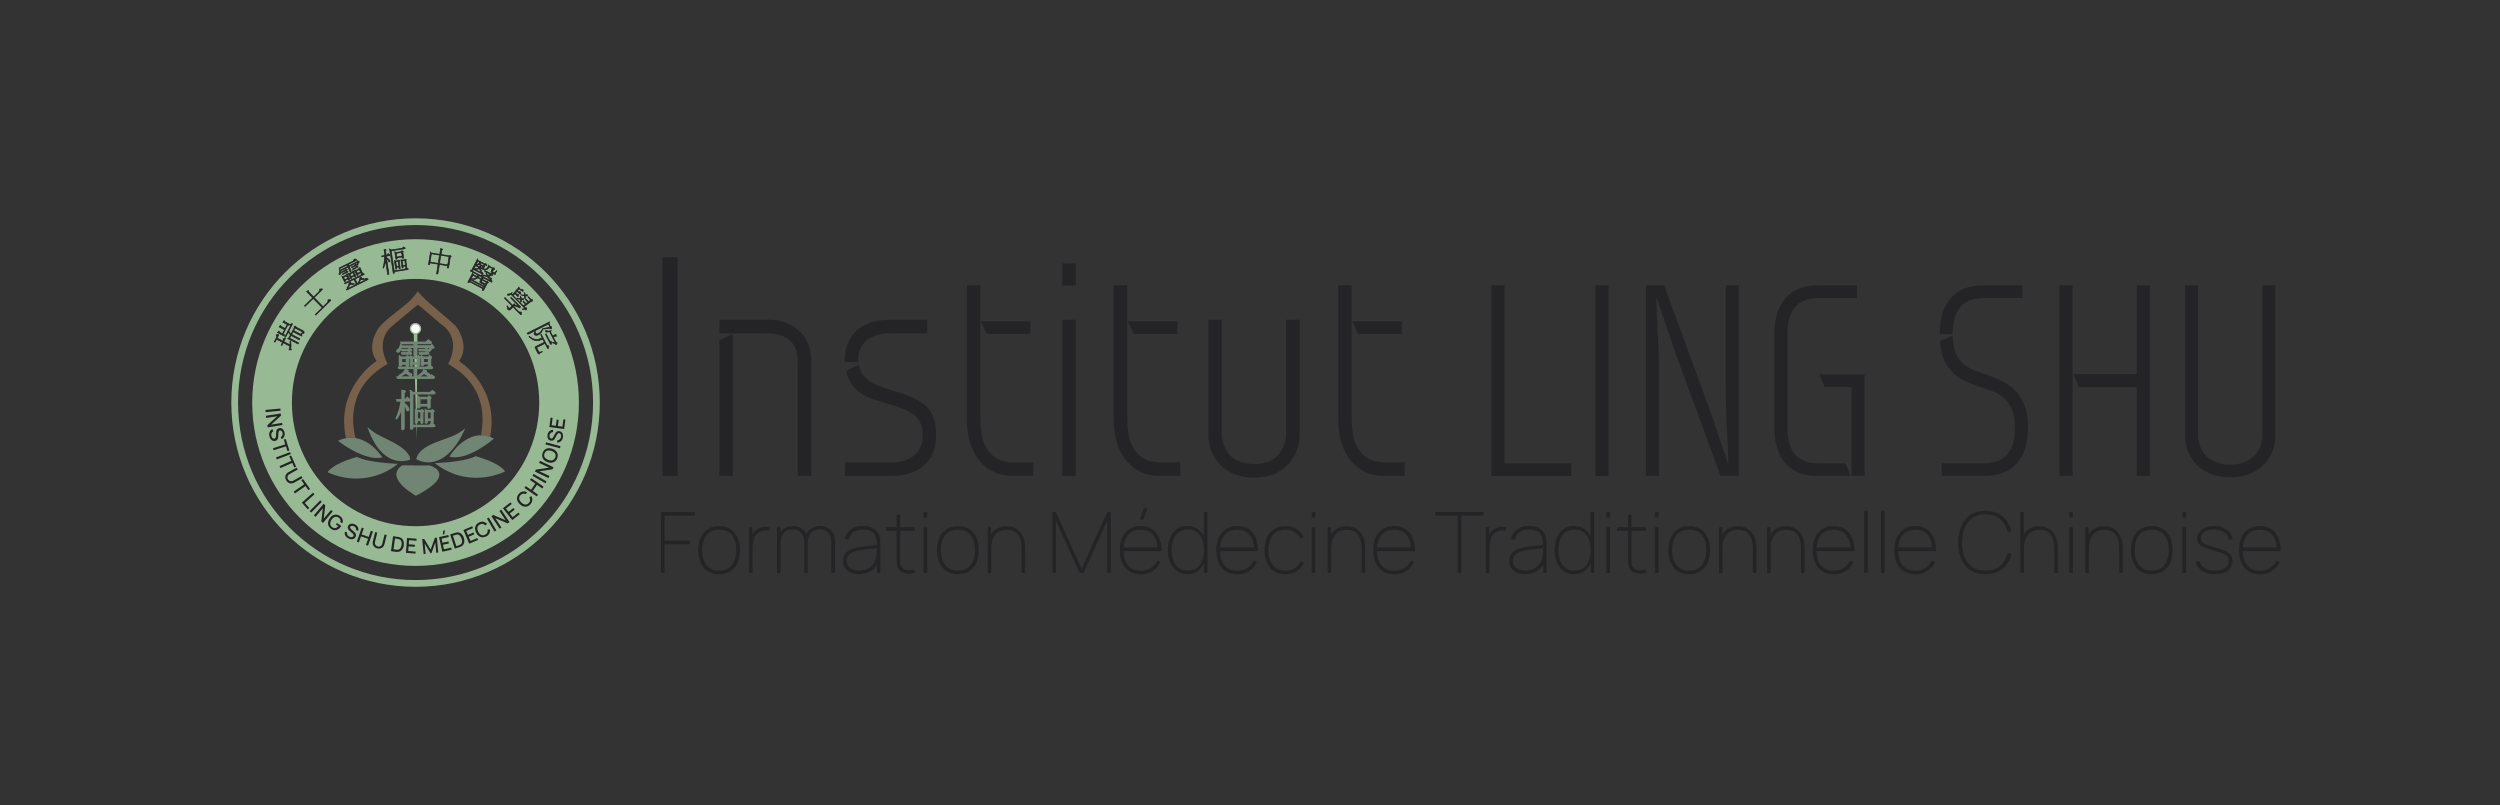 <?xml version="1.0" encoding="UTF-8"?> <svg xmlns="http://www.w3.org/2000/svg" id="Calque_3" viewBox="0 0 334.49 107.72"><rect x="0" y="0" width="334.49" height="107.72" fill="#333333" stroke="none"/><defs><style>.cls-1,.cls-2{fill:#242324;}.cls-3,.cls-4{fill:#242325;}.cls-5{stroke-width:.9px;}.cls-5,.cls-6{fill:none;}.cls-5,.cls-6,.cls-7,.cls-2,.cls-4,.cls-8{stroke-miterlimit:10;}.cls-5,.cls-6,.cls-8{stroke:#97ba95;}.cls-9,.cls-8{fill:#fff;}.cls-10{fill:#78614b;}.cls-6{stroke-width:5.31px;}.cls-7{stroke:#708573;stroke-width:.18px;}.cls-7,.cls-11{fill:#708573;}.cls-2{stroke:#242324;stroke-width:.09px;}.cls-4{stroke:#242325;stroke-width:.02px;}.cls-12{fill:#97ba94;}.cls-8{stroke-width:.18px;}</style></defs><path class="cls-3" d="M88.44,76.66v-8.15h4.53v.48h-4.05v3.36h3.37v.48h-3.37v3.84h-.48Z"></path><path class="cls-3" d="M96.22,76.83c-.6,0-1.11-.14-1.53-.41s-.73-.66-.94-1.14c-.21-.49-.32-1.05-.32-1.68s.11-1.2.33-1.69c.22-.48.54-.86.95-1.12.42-.27.92-.4,1.51-.4s1.12.14,1.53.41c.41.27.73.65.94,1.13.21.48.32,1.04.32,1.67s-.11,1.21-.32,1.69-.53.86-.95,1.13-.92.41-1.53.41ZM96.22,76.35c.77,0,1.34-.25,1.72-.77.38-.51.57-1.18.57-1.99s-.19-1.5-.57-1.99-.95-.74-1.72-.74c-.52,0-.94.12-1.28.35-.34.23-.59.56-.75.97s-.25.88-.25,1.42c0,.83.19,1.5.58,2,.39.5.96.76,1.71.76Z"></path><path class="cls-3" d="M100.22,76.66v-6.11h.44v1.46l-.15-.19c.06-.17.15-.32.24-.46.1-.14.19-.26.29-.35.17-.16.36-.29.59-.37.23-.08.46-.13.69-.15.23-.01.43,0,.61.07v.45c-.25-.06-.52-.07-.8-.03-.28.04-.55.17-.79.39-.21.2-.37.43-.46.69-.09.26-.14.53-.16.81-.02.28-.03.54-.03.79v3.01h-.48Z"></path><path class="cls-3" d="M103.96,76.66v-6.11h.44v1.25h.03v4.87h-.48ZM107.6,76.66v-4.13c.01-.53-.14-.95-.43-1.26-.29-.31-.67-.46-1.13-.46s-.86.16-1.15.49c-.29.32-.44.76-.44,1.3l-.42-.18c0-.39.09-.74.27-1.05.18-.31.42-.55.73-.72.31-.18.67-.26,1.07-.26.34,0,.67.07.97.22.3.15.55.37.73.68.19.3.28.7.28,1.18v4.21h-.47ZM111.22,76.66v-4.21c.01-.51-.14-.91-.44-1.2-.3-.29-.67-.44-1.1-.44-.24,0-.49.06-.73.16-.25.11-.45.29-.62.55-.17.26-.25.62-.25,1.07h-.42c-.02-.45.06-.84.24-1.17s.42-.59.74-.77c.32-.18.68-.27,1.09-.27.58,0,1.05.18,1.43.54.38.36.56.86.56,1.49v4.24h-.49Z"></path><path class="cls-3" d="M114.91,76.83c-.47,0-.87-.08-1.18-.25-.31-.17-.55-.38-.7-.66s-.23-.57-.23-.88c0-.36.08-.66.24-.89.16-.24.36-.42.61-.56.25-.14.52-.23.81-.29.35-.07.73-.13,1.14-.19s.78-.1,1.12-.14c.34-.04.6-.07.77-.09l-.17.11c.02-.72-.11-1.26-.39-1.61-.28-.35-.78-.53-1.49-.53-.51,0-.92.11-1.24.34-.31.23-.53.58-.65,1.05l-.52-.14c.14-.57.41-1,.83-1.29.42-.29.95-.44,1.6-.44.57,0,1.04.12,1.41.35.38.23.63.54.77.93.05.15.09.33.11.55.02.22.03.42.03.63v3.82h-.44v-1.67h.23c-.16.59-.49,1.04-.97,1.36-.48.32-1.05.48-1.7.48ZM114.88,76.35c.44,0,.83-.08,1.17-.24.34-.16.61-.39.82-.69.21-.3.34-.66.4-1.08.03-.21.04-.44.04-.68v-.52l.25.19c-.2.02-.48.04-.83.08-.35.03-.72.07-1.12.12-.39.05-.75.12-1.06.2-.18.04-.38.12-.57.21-.2.1-.36.24-.5.41-.13.18-.2.41-.2.68,0,.2.05.39.15.59.1.2.26.37.5.5.23.14.55.2.95.2Z"></path><path class="cls-3" d="M118.54,71.02v-.48h3.84v.48h-3.84ZM122.37,76.66c-.31.07-.61.09-.91.08-.3-.02-.56-.09-.8-.21-.23-.13-.41-.32-.53-.57-.09-.2-.14-.4-.15-.61-.01-.21-.02-.44-.02-.7v-5.78h.48v5.78c0,.26,0,.48,0,.64s.04.31.12.46c.14.27.35.44.64.5.29.06.68.05,1.15-.03v.45Z"></path><path class="cls-3" d="M123.57,69.24v-.72h.48v.72h-.48ZM123.57,76.66v-6.11h.48v6.11h-.48Z"></path><path class="cls-3" d="M128.16,76.83c-.6,0-1.11-.14-1.53-.41s-.73-.66-.94-1.14c-.21-.49-.32-1.05-.32-1.68s.11-1.2.33-1.69c.22-.48.54-.86.95-1.12.42-.27.92-.4,1.51-.4s1.12.14,1.53.41c.41.27.73.65.94,1.13.21.48.32,1.04.32,1.67s-.11,1.21-.32,1.69-.53.86-.95,1.13-.92.41-1.53.41ZM128.16,76.35c.77,0,1.34-.25,1.72-.77.38-.51.57-1.18.57-1.99s-.19-1.5-.57-1.99-.95-.74-1.72-.74c-.52,0-.94.12-1.28.35-.34.23-.59.56-.75.97s-.25.88-.25,1.42c0,.83.19,1.5.58,2,.39.5.96.76,1.71.76Z"></path><path class="cls-3" d="M132.15,76.66v-6.11h.44v1.25h.03v4.87h-.48ZM136.69,76.66v-3.24c0-.44-.04-.82-.13-1.13-.09-.32-.22-.58-.39-.79-.17-.21-.38-.36-.63-.47-.25-.1-.53-.15-.85-.15-.37,0-.69.07-.95.2-.26.13-.47.31-.64.53-.16.23-.28.49-.36.78-.08.29-.11.61-.11.93h-.44c0-.69.12-1.25.34-1.68.23-.43.54-.74.91-.94s.79-.29,1.24-.29c.31,0,.59.04.85.13.26.09.49.21.69.38.2.16.37.37.51.6.14.24.25.51.32.81s.11.64.11,1v3.33h-.47Z"></path><path class="cls-3" d="M140.81,76.66v-8.15h.45l3.46,7.57,3.43-7.57h.48v8.14h-.48v-6.99l-3.17,7h-.53l-3.17-7v7h-.48Z"></path><path class="cls-3" d="M152.62,76.83c-.58,0-1.07-.13-1.49-.39-.42-.26-.74-.63-.96-1.11-.23-.48-.34-1.06-.34-1.72s.11-1.24.34-1.73c.22-.48.54-.85.96-1.11.42-.26.92-.39,1.5-.39s1.08.13,1.5.4c.42.26.73.65.95,1.15s.33,1.11.33,1.82h-.51v-.16c-.02-.88-.23-1.55-.62-2.02s-.94-.7-1.66-.7-1.29.24-1.69.72c-.4.48-.6,1.16-.6,2.03s.2,1.55.6,2.03c.4.48.96.72,1.69.72.51,0,.95-.12,1.33-.36s.68-.58.91-1.02l.4.23c-.25.52-.6.92-1.06,1.21-.46.28-.98.42-1.58.42ZM150.13,73.74v-.48h4.98v.48h-4.98ZM152.99,69.53h-.5l.54-1.53h.5l-.54,1.53Z"></path><path class="cls-3" d="M158.92,76.83c-.58,0-1.06-.14-1.46-.43-.39-.28-.69-.67-.9-1.16-.2-.49-.31-1.04-.31-1.65s.1-1.14.3-1.63c.2-.49.49-.87.87-1.16.38-.29.85-.43,1.39-.43s1.05.14,1.44.42.69.66.89,1.14c.2.49.3,1.04.3,1.66s-.1,1.16-.3,1.64-.49.88-.86,1.16c-.38.29-.83.43-1.38.43ZM158.92,76.35c.48,0,.88-.12,1.2-.36.32-.24.56-.57.73-.99.16-.42.24-.89.24-1.41s-.08-1-.25-1.42-.41-.74-.73-.97c-.32-.23-.72-.35-1.2-.35s-.89.12-1.21.36c-.32.24-.56.57-.71.98-.15.41-.23.88-.23,1.4s.08,1,.24,1.41c.16.42.4.75.72.99.32.24.71.36,1.18.36ZM161.1,76.66v-4.81h-.03v-3.34h.48v8.15h-.44Z"></path><path class="cls-3" d="M165.53,76.83c-.58,0-1.07-.13-1.49-.39-.42-.26-.74-.63-.96-1.11-.23-.48-.34-1.06-.34-1.72s.11-1.24.34-1.73c.22-.48.54-.85.96-1.11.42-.26.92-.39,1.5-.39s1.08.13,1.5.4c.42.26.73.65.95,1.15s.33,1.11.33,1.82h-.51v-.16c-.02-.88-.23-1.55-.62-2.02s-.94-.7-1.66-.7-1.29.24-1.69.72c-.4.48-.6,1.16-.6,2.03s.2,1.55.6,2.03c.4.48.96.72,1.69.72.51,0,.95-.12,1.33-.36s.68-.58.91-1.02l.4.23c-.25.52-.6.92-1.06,1.21-.46.28-.98.42-1.58.42ZM163.04,73.74v-.48h4.98v.48h-4.98Z"></path><path class="cls-3" d="M171.97,76.83c-.61,0-1.12-.14-1.53-.41s-.72-.65-.93-1.13c-.21-.48-.32-1.05-.33-1.68.01-.65.12-1.22.34-1.7.21-.48.53-.86.94-1.12.41-.27.92-.4,1.52-.4.57,0,1.07.13,1.51.4.44.27.76.64.94,1.11l-.45.19c-.17-.39-.43-.7-.78-.91s-.76-.32-1.22-.32c-.51,0-.94.12-1.27.35-.34.23-.59.55-.75.97s-.25.89-.26,1.43c.01.83.21,1.5.59,2,.38.5.95.75,1.7.75.45,0,.85-.1,1.19-.31.35-.21.61-.51.8-.91l.46.2c-.25.49-.59.86-1,1.12-.41.25-.9.38-1.45.38Z"></path><path class="cls-3" d="M175.51,69.24v-.72h.48v.72h-.48ZM175.51,76.66v-6.11h.48v6.11h-.48Z"></path><path class="cls-3" d="M177.64,76.66v-6.11h.44v1.25h.03v4.87h-.48ZM182.18,76.66v-3.24c0-.44-.04-.82-.13-1.13-.09-.32-.22-.58-.39-.79-.17-.21-.38-.36-.63-.47-.25-.1-.53-.15-.85-.15-.37,0-.69.07-.95.2-.26.13-.47.31-.64.53-.16.23-.28.49-.36.78-.08.29-.11.61-.11.93h-.44c0-.69.12-1.25.34-1.68.23-.43.54-.74.91-.94s.79-.29,1.24-.29c.31,0,.59.04.85.13.26.09.49.21.69.38.2.16.37.37.51.6.14.24.25.51.32.81s.11.64.11,1v3.33h-.47Z"></path><path class="cls-3" d="M186.53,76.83c-.58,0-1.07-.13-1.49-.39-.42-.26-.74-.63-.96-1.11-.23-.48-.34-1.06-.34-1.72s.11-1.24.34-1.73c.22-.48.54-.85.96-1.11.42-.26.92-.39,1.5-.39s1.08.13,1.5.4c.42.26.73.65.95,1.15s.33,1.11.33,1.82h-.51v-.16c-.02-.88-.23-1.55-.62-2.02s-.94-.7-1.66-.7-1.29.24-1.69.72c-.4.48-.6,1.16-.6,2.03s.2,1.55.6,2.03c.4.48.96.72,1.69.72.51,0,.95-.12,1.33-.36s.68-.58.91-1.02l.4.23c-.25.52-.6.92-1.06,1.21-.46.28-.98.42-1.58.42ZM184.04,73.74v-.48h4.98v.48h-4.98Z"></path><path class="cls-3" d="M195.04,76.66v-7.67h-2.99v-.48h6.45v.48h-2.99v7.67h-.48Z"></path><path class="cls-3" d="M198.8,76.66v-6.11h.44v1.46l-.15-.19c.06-.17.15-.32.24-.46.1-.14.19-.26.29-.35.17-.16.36-.29.59-.37.23-.08.46-.13.69-.15.23-.01.43,0,.61.07v.45c-.25-.06-.52-.07-.8-.03-.28.04-.55.17-.79.39-.21.2-.37.43-.46.69-.09.26-.14.53-.16.81-.02.28-.03.54-.03.79v3.01h-.48Z"></path><path class="cls-3" d="M204.04,76.83c-.47,0-.87-.08-1.18-.25-.31-.17-.55-.38-.7-.66s-.23-.57-.23-.88c0-.36.08-.66.24-.89.16-.24.36-.42.61-.56.25-.14.52-.23.81-.29.35-.07.73-.13,1.14-.19s.78-.1,1.12-.14c.34-.04.6-.07.77-.09l-.17.11c.02-.72-.11-1.26-.39-1.61-.28-.35-.78-.53-1.49-.53-.51,0-.92.11-1.24.34-.31.23-.53.58-.65,1.05l-.52-.14c.14-.57.41-1,.83-1.29.42-.29.95-.44,1.6-.44.57,0,1.04.12,1.41.35.38.23.63.54.77.93.05.15.09.33.11.55.02.22.03.42.03.63v3.82h-.44v-1.67h.23c-.16.59-.49,1.04-.97,1.36-.48.32-1.05.48-1.7.48ZM204.01,76.35c.44,0,.83-.08,1.17-.24.34-.16.61-.39.82-.69.21-.3.34-.66.4-1.08.03-.21.04-.44.04-.68v-.52l.25.19c-.2.02-.48.04-.83.08-.35.03-.72.07-1.12.12-.39.05-.75.12-1.06.2-.18.04-.38.12-.57.21-.2.1-.36.24-.5.41-.13.18-.2.41-.2.68,0,.2.05.39.15.59.1.2.26.37.5.5.23.14.55.2.95.2Z"></path><path class="cls-3" d="M210.67,76.83c-.58,0-1.06-.14-1.46-.43-.39-.28-.69-.67-.9-1.16-.2-.49-.31-1.04-.31-1.65s.1-1.14.3-1.63c.2-.49.49-.87.87-1.16.38-.29.85-.43,1.39-.43s1.05.14,1.44.42.69.66.89,1.14c.2.49.3,1.04.3,1.66s-.1,1.16-.3,1.64-.49.88-.86,1.16c-.38.29-.83.43-1.38.43ZM210.67,76.35c.48,0,.88-.12,1.2-.36.32-.24.56-.57.73-.99.16-.42.24-.89.24-1.41s-.08-1-.25-1.42-.41-.74-.73-.97c-.32-.23-.72-.35-1.2-.35s-.89.12-1.21.36c-.32.24-.56.57-.71.98-.15.41-.23.88-.23,1.4s.08,1,.24,1.41c.16.42.4.75.72.99.32.24.71.36,1.18.36ZM212.84,76.66v-4.81h-.03v-3.34h.48v8.15h-.44Z"></path><path class="cls-3" d="M214.93,69.24v-.72h.48v.72h-.48ZM214.93,76.66v-6.11h.48v6.11h-.48Z"></path><path class="cls-3" d="M216.38,71.02v-.48h3.84v.48h-3.84ZM220.22,76.66c-.31.07-.61.09-.91.08-.3-.02-.56-.09-.8-.21-.23-.13-.41-.32-.53-.57-.09-.2-.14-.4-.15-.61-.01-.21-.02-.44-.02-.7v-5.78h.48v5.78c0,.26,0,.48,0,.64s.04.31.12.46c.14.27.35.44.64.5.29.06.68.05,1.15-.03v.45Z"></path><path class="cls-3" d="M221.42,69.24v-.72h.48v.72h-.48ZM221.42,76.66v-6.11h.48v6.11h-.48Z"></path><path class="cls-3" d="M226,76.83c-.6,0-1.11-.14-1.53-.41s-.73-.66-.94-1.14c-.21-.49-.32-1.05-.32-1.68s.11-1.2.33-1.69c.22-.48.54-.86.95-1.12.42-.27.92-.4,1.51-.4s1.12.14,1.53.41c.41.27.73.65.94,1.13.21.48.32,1.04.32,1.67s-.11,1.21-.32,1.69-.53.86-.95,1.13-.92.41-1.53.41ZM226,76.35c.77,0,1.34-.25,1.72-.77.38-.51.57-1.18.57-1.99s-.19-1.5-.57-1.99-.95-.74-1.72-.74c-.52,0-.94.12-1.28.35-.34.23-.59.56-.75.97s-.25.88-.25,1.42c0,.83.19,1.5.58,2,.39.5.96.76,1.71.76Z"></path><path class="cls-3" d="M229.99,76.66v-6.11h.44v1.25h.03v4.87h-.48ZM234.53,76.66v-3.24c0-.44-.04-.82-.13-1.13-.09-.32-.22-.58-.39-.79-.17-.21-.38-.36-.63-.47-.25-.1-.53-.15-.85-.15-.37,0-.69.07-.95.2-.26.13-.47.31-.64.53-.16.23-.28.49-.36.78-.08.29-.11.61-.11.93h-.44c0-.69.12-1.25.34-1.68.23-.43.54-.74.91-.94s.79-.29,1.24-.29c.31,0,.59.04.85.13.26.09.49.21.69.38.2.16.37.37.51.6.14.24.25.51.32.81s.11.64.11,1v3.33h-.47Z"></path><path class="cls-3" d="M236.43,76.66v-6.11h.44v1.25h.03v4.87h-.48ZM240.97,76.66v-3.24c0-.44-.04-.82-.13-1.13-.09-.32-.22-.58-.39-.79-.17-.21-.38-.36-.63-.47-.25-.1-.53-.15-.85-.15-.37,0-.69.07-.95.2-.26.13-.47.31-.64.53-.16.23-.28.49-.36.78-.08.29-.11.61-.11.93h-.44c0-.69.12-1.25.34-1.68.23-.43.54-.74.91-.94s.79-.29,1.24-.29c.31,0,.59.04.85.13.26.09.49.21.69.38.2.16.37.37.51.6.14.24.25.51.32.81s.11.64.11,1v3.33h-.47Z"></path><path class="cls-3" d="M245.33,76.83c-.58,0-1.07-.13-1.49-.39-.42-.26-.74-.63-.96-1.11-.23-.48-.34-1.06-.34-1.72s.11-1.24.34-1.73c.22-.48.54-.85.96-1.11.42-.26.92-.39,1.5-.39s1.08.13,1.5.4c.42.26.73.65.95,1.15s.33,1.11.33,1.82h-.51v-.16c-.02-.88-.23-1.55-.62-2.02s-.94-.7-1.66-.7-1.29.24-1.69.72c-.4.48-.6,1.16-.6,2.03s.2,1.55.6,2.03c.4.48.96.72,1.69.72.51,0,.95-.12,1.33-.36s.68-.58.91-1.02l.4.23c-.25.52-.6.92-1.06,1.21-.46.28-.98.42-1.58.42ZM242.84,73.74v-.48h4.98v.48h-4.98Z"></path><path class="cls-3" d="M249.42,76.66v-8.32h.48v8.32h-.48Z"></path><path class="cls-3" d="M251.66,76.66v-8.32h.48v8.32h-.48Z"></path><path class="cls-3" d="M256.25,76.83c-.58,0-1.07-.13-1.49-.39-.42-.26-.74-.63-.96-1.11-.23-.48-.34-1.06-.34-1.72s.11-1.24.34-1.73c.22-.48.54-.85.96-1.11.42-.26.92-.39,1.5-.39s1.08.13,1.5.4c.42.26.73.65.95,1.15s.33,1.11.33,1.82h-.51v-.16c-.02-.88-.23-1.55-.62-2.02s-.94-.7-1.66-.7-1.29.24-1.69.72c-.4.48-.6,1.16-.6,2.03s.2,1.55.6,2.03c.4.48.96.72,1.69.72.51,0,.95-.12,1.33-.36s.68-.58.91-1.02l.4.23c-.25.52-.6.92-1.06,1.21-.46.28-.98.42-1.58.42ZM253.76,73.74v-.48h4.98v.48h-4.98Z"></path><path class="cls-3" d="M265.65,76.83c-.81,0-1.49-.18-2.03-.54-.54-.36-.95-.86-1.22-1.5-.27-.64-.41-1.37-.41-2.2s.14-1.56.41-2.2.68-1.14,1.22-1.5c.54-.36,1.22-.54,2.03-.54.95,0,1.72.25,2.3.74.58.5.97,1.16,1.18,1.98l-.5.11c-.18-.72-.52-1.29-1.02-1.72-.5-.43-1.15-.64-1.96-.64-.7,0-1.28.16-1.74.48-.46.32-.81.76-1.04,1.33-.23.57-.35,1.22-.36,1.96,0,.74.11,1.39.34,1.95.23.57.58,1.01,1.05,1.33s1.05.48,1.75.48c.81,0,1.46-.21,1.96-.64.5-.43.83-1,1.02-1.72l.5.11c-.2.83-.6,1.49-1.18,1.98-.58.5-1.35.74-2.3.74Z"></path><path class="cls-3" d="M270.32,76.66v-8.15h.44v4.81h.03v3.34h-.48ZM274.86,76.66v-3.24c0-.44-.04-.82-.13-1.13-.09-.32-.22-.58-.39-.79-.17-.21-.38-.36-.63-.47-.25-.1-.53-.15-.85-.15-.37,0-.69.07-.95.2-.26.13-.47.31-.64.53-.16.23-.28.49-.36.78-.08.29-.11.61-.11.93h-.44c0-.69.12-1.25.34-1.68.23-.43.54-.74.91-.94s.79-.29,1.24-.29c.31,0,.59.04.85.13.26.09.49.21.69.38.2.16.37.37.51.6.14.24.25.51.32.81s.11.64.11,1v3.33h-.47Z"></path><path class="cls-3" d="M276.87,69.24v-.72h.48v.72h-.48ZM276.87,76.66v-6.11h.48v6.11h-.48Z"></path><path class="cls-3" d="M279,76.66v-6.11h.44v1.25h.03v4.87h-.48ZM283.54,76.66v-3.24c0-.44-.04-.82-.13-1.13-.09-.32-.22-.58-.39-.79-.17-.21-.38-.36-.63-.47-.25-.1-.53-.15-.85-.15-.37,0-.69.07-.95.2-.26.13-.47.31-.64.53-.16.23-.28.49-.36.78-.08.29-.11.61-.11.93h-.44c0-.69.12-1.25.34-1.68.23-.43.54-.74.91-.94s.79-.29,1.24-.29c.31,0,.59.04.85.13.26.09.49.21.69.38.2.16.37.37.51.6.14.24.25.51.32.81s.11.64.11,1v3.33h-.47Z"></path><path class="cls-3" d="M287.89,76.83c-.6,0-1.11-.14-1.53-.41s-.73-.66-.94-1.14c-.21-.49-.32-1.05-.32-1.68s.11-1.2.33-1.69c.22-.48.54-.86.95-1.12.42-.27.92-.4,1.51-.4s1.12.14,1.53.41c.41.27.73.65.94,1.13.21.48.32,1.04.32,1.67s-.11,1.21-.32,1.69-.53.86-.95,1.13-.92.41-1.53.41ZM287.89,76.35c.77,0,1.34-.25,1.72-.77.38-.51.57-1.18.57-1.99s-.19-1.5-.57-1.99-.95-.74-1.72-.74c-.52,0-.94.12-1.28.35-.34.23-.59.56-.75.97s-.25.88-.25,1.42c0,.83.19,1.5.58,2,.39.5.96.76,1.71.76Z"></path><path class="cls-3" d="M292,69.24v-.72h.48v.72h-.48ZM292,76.66v-6.11h.48v6.11h-.48Z"></path><path class="cls-3" d="M296.36,76.82c-.69,0-1.26-.14-1.72-.43-.46-.29-.74-.69-.85-1.2l.49-.09c.1.38.34.68.72.91.38.23.83.34,1.38.34s1-.12,1.32-.36c.33-.24.49-.56.49-.97,0-.22-.05-.4-.15-.55-.1-.14-.29-.27-.57-.39-.29-.12-.71-.25-1.26-.4-.58-.16-1.03-.31-1.36-.46-.32-.15-.55-.32-.68-.5s-.2-.42-.2-.69c0-.32.1-.61.29-.86s.46-.44.8-.58c.34-.14.73-.21,1.18-.21s.85.07,1.21.22.65.36.87.62c.22.27.35.57.38.92l-.49.09c-.07-.43-.29-.76-.65-1.01s-.82-.37-1.36-.37c-.51,0-.93.1-1.25.31-.32.22-.48.5-.48.84,0,.19.05.36.16.5s.3.26.57.38.65.23,1.13.35c.61.16,1.09.31,1.43.47.34.16.58.34.72.55.14.21.21.47.21.79,0,.55-.21.99-.62,1.3-.42.32-.98.47-1.71.47Z"></path><path class="cls-3" d="M302.36,76.83c-.58,0-1.07-.13-1.49-.39-.42-.26-.74-.63-.96-1.11-.23-.48-.34-1.06-.34-1.72s.11-1.24.34-1.73c.22-.48.54-.85.96-1.11.42-.26.92-.39,1.5-.39s1.08.13,1.5.4c.42.26.73.65.95,1.15s.33,1.11.33,1.82h-.51v-.16c-.02-.88-.23-1.55-.62-2.02s-.94-.7-1.66-.7-1.29.24-1.69.72c-.4.48-.6,1.16-.6,2.03s.2,1.55.6,2.03c.4.48.96.72,1.69.72.51,0,.95-.12,1.33-.36s.68-.58.91-1.02l.4.23c-.25.52-.6.92-1.06,1.21-.46.28-.98.42-1.58.42ZM299.87,73.74v-.48h4.98v.48h-4.98Z"></path><path class="cls-4" d="M90.64,34.43v29.24h-1.98v-29.24h1.98Z"></path><path class="cls-4" d="M96.26,42.79h6.57c.9,0,1.7.15,2.41.44.71.29,1.31.68,1.8,1.17.49.49.86,1.06,1.11,1.71s.38,1.36.38,2.11v15.45h-1.78v-15.45c0-.5-.07-.97-.22-1.4-.14-.43-.38-.81-.71-1.15s-.77-.6-1.31-.79c-.54-.19-1.21-.29-2-.29h-6.25v-1.8ZM96.26,45.55l1.78-.84v18.96h-1.78v-18.13Z"></path><path class="cls-4" d="M114.82,48.43h-1.78v-.33c0-1.59.52-2.87,1.56-3.84s2.51-1.46,4.41-1.46h5.03v1.8h-5.03c-1.34,0-2.38.33-3.11.98s-1.09,1.47-1.09,2.44v.42ZM114.9,48.8c.11.56.29,1.01.55,1.36.26.35.59.65.97.9.38.25.8.46,1.27.63s.93.32,1.41.46c1.03.31,1.92.61,2.69.92.76.31,1.41.68,1.92,1.11.51.43.9.97,1.15,1.61.25.64.38,1.43.38,2.38,0,1.75-.53,3.11-1.6,4.07-1.07.96-2.54,1.44-4.41,1.44h-6.17v-1.8h6.17c1.32,0,2.35-.32,3.11-.96.75-.64,1.13-1.52,1.13-2.63,0-.67-.11-1.23-.32-1.69-.21-.46-.51-.84-.91-1.15-.4-.31-.89-.57-1.48-.79-.59-.22-1.29-.45-2.08-.67-.5-.14-1.04-.3-1.6-.48-.57-.18-1.11-.42-1.62-.73s-.98-.71-1.38-1.21c-.41-.5-.69-1.16-.85-1.96l1.7-.79Z"></path><path class="cls-4" d="M131.16,56.15c0,.72.07,1.43.2,2.13s.37,1.31.71,1.84c.34.53.8.95,1.36,1.27.57.32,1.29.48,2.16.48h2.65v1.8h-2.65c-1.03,0-1.93-.19-2.71-.58-.78-.39-1.42-.92-1.94-1.59s-.9-1.46-1.17-2.38-.4-1.91-.4-2.97v-17.96h1.78v17.96ZM131.24,43h6.61v1.67h-5.82l-.79-1.67Z"></path><path class="cls-4" d="M142.15,35.27h1.78v2.92h-1.78v-2.92ZM142.15,63.67h1.78v-20.88h-1.78v20.88Z"></path><path class="cls-4" d="M150.82,56.15c0,.72.07,1.43.2,2.13s.37,1.31.71,1.84c.34.53.8.95,1.36,1.27.57.32,1.29.48,2.16.48h2.65v1.8h-2.65c-1.03,0-1.93-.19-2.71-.58-.78-.39-1.42-.92-1.94-1.59s-.9-1.46-1.17-2.38-.4-1.91-.4-2.97v-17.96h1.78v17.96ZM150.9,43h6.61v1.67h-5.82l-.79-1.67Z"></path><path class="cls-4" d="M173.88,42.79v15.25c0,.81-.13,1.56-.4,2.26-.26.7-.65,1.32-1.17,1.86-.51.54-1.15.97-1.9,1.27-.75.31-1.63.46-2.63.46s-1.88-.15-2.63-.46c-.75-.31-1.38-.73-1.9-1.27s-.9-1.16-1.17-1.86-.4-1.45-.4-2.26v-15.25h1.78v15.25c0,1.11.36,2.07,1.09,2.86.73.79,1.8,1.19,3.22,1.19s2.5-.4,3.22-1.19c.72-.79,1.09-1.75,1.09-2.86v-15.25h1.78Z"></path><path class="cls-4" d="M180.85,56.15c0,.72.07,1.43.2,2.13s.37,1.31.71,1.84c.34.53.8.95,1.36,1.27.57.32,1.29.48,2.16.48h2.65v1.8h-2.65c-1.03,0-1.93-.19-2.71-.58-.78-.39-1.42-.92-1.94-1.59s-.9-1.46-1.17-2.38-.4-1.91-.4-2.97v-17.96h1.78v17.96ZM180.93,43h6.61v1.67h-5.82l-.79-1.67Z"></path><path class="cls-4" d="M201.27,38.19v23.81h8.96v1.67h-10.69v-25.48h1.72Z"></path><path class="cls-4" d="M215.2,38.19v25.48h-1.72v-25.48h1.72Z"></path><path class="cls-4" d="M223.95,46.6l-2.28-6.77h-.07c.04,1.67.11,3.35.21,5.02.09,1.67.14,3.35.14,5.02v13.8h-1.72v-25.48h2.41l6.27,17.07,2.28,6.77h.07c-.05-1.67-.12-3.35-.21-5.02s-.14-3.35-.14-5.02v-13.8h1.72v25.48h-2.41l-6.28-17.07Z"></path><path class="cls-4" d="M239.13,57.16c0,1.65.35,2.87,1.05,3.66.7.79,1.73,1.18,3.09,1.18h3.62l.69,1.67h-4.34c-1.91,0-3.36-.56-4.34-1.69-.99-1.13-1.48-2.74-1.48-4.82v-12.45c0-2.09.49-3.69,1.48-4.82.99-1.13,2.44-1.69,4.34-1.69h5.21v1.67h-5.17c-1.36,0-2.39.39-3.09,1.18-.7.79-1.05,2.01-1.05,3.66v12.45ZM249.47,63.67h-1.72v-11.9h-3.62l-.69-1.67h6.03v13.58Z"></path><path class="cls-4" d="M265.36,38.19h5.21v1.67h-5.17c-1.36,0-2.39.39-3.09,1.18-.7.79-1.05,2.01-1.05,3.66h-1.72c0-2.09.49-3.69,1.48-4.82.99-1.13,2.44-1.69,4.34-1.69ZM271.33,57.16c0,2.09-.5,3.69-1.5,4.82-1,1.13-2.46,1.69-4.4,1.69h-5.62v-1.67h5.62c2.78,0,4.17-1.59,4.17-4.77,0-1.04-.14-1.88-.41-2.49-.28-.62-.64-1.12-1.09-1.51-.45-.39-.95-.68-1.52-.89-.56-.21-1.13-.41-1.71-.6-.62-.22-1.24-.46-1.84-.73-.61-.27-1.16-.62-1.64-1.07-.48-.45-.89-1.01-1.22-1.69-.33-.68-.53-1.55-.6-2.62l1.69-.73c.02.97.16,1.75.41,2.35.25.59.59,1.07,1.02,1.44.42.36.91.65,1.47.86.55.21,1.14.42,1.76.64.71.24,1.39.53,2.03.86.64.33,1.22.75,1.72,1.27.5.52.91,1.17,1.21,1.95.3.78.45,1.75.45,2.91Z"></path><path class="cls-4" d="M277.29,63.67h-1.72v-25.48h1.72v25.48ZM277.46,50.06h8.45v-11.87h1.72v25.48h-1.72v-11.87h-7.76l-.69-1.75Z"></path><path class="cls-4" d="M304.43,58.21c0,.78-.13,1.5-.4,2.18-.26.68-.65,1.27-1.16,1.78-.51.51-1.13.92-1.88,1.22-.75.3-1.62.46-2.6.46s-1.86-.15-2.6-.46c-.75-.3-1.37-.71-1.88-1.22s-.89-1.1-1.15-1.78c-.26-.68-.4-1.41-.4-2.18v-20.02h1.72v20.02c0,.53.09,1.04.28,1.53.18.49.46.91.83,1.27.37.36.82.65,1.36.86s1.16.31,1.84.31,1.3-.1,1.84-.31.99-.49,1.36-.86c.37-.36.64-.79.83-1.27.18-.48.28-.99.28-1.53v-20.02h1.72v20.02Z"></path><path class="cls-8" d="M56.27,43.97c0,.37-.3.67-.67.67-.11,0-.21-.02-.3-.07-.22-.11-.38-.34-.38-.6,0-.37.3-.67.67-.67s.67.3.67.67Z"></path><polygon class="cls-12" points="55.35 44.57 55.74 58.82 55.85 44.57 55.35 44.57"></polygon><circle class="cls-6" cx="55.6" cy="53.86" r="19.2"></circle><circle class="cls-5" cx="55.6" cy="53.86" r="24.2"></circle><path class="cls-11" d="M58.29,64.54c-.22.24-.49.44-.75.64-.59.44-1.23.82-1.9,1.15-.14-.06-.26-.16-.38-.24-.79-.5-1.95-1.36-2.19-2.32-.16-.64.22-1.18.75-1.51h1.52s.11.02.11.02h2.05c1.2.37,1.75,1.22.78,2.26Z"></path><path class="cls-11" d="M67.56,63.09c-.2.07-.38.16-.57.24-2.92,1.08-6.02.69-8.53-1.15-.04-.03-.23-.17-.25-.18-.01-.02-.02-.03-.01-.05.1.03.2,0,.29-.01.97-.05,1.95-.12,2.91-.28.77-.13,1.56-.28,2.26-.63.54.18,1.09.34,1.62.55.67.27,1.58.71,2.08,1.23.04.04.18.21.2.24,0,.01.01.03,0,.04Z"></path><path class="cls-11" d="M53.24,62.05c-.16.13-.33.27-.5.39-2.51,1.74-5.68,2.06-8.52.91-.07-.03-.28-.11-.33-.14-.06-.04,0-.11.03-.15.26-.33.76-.67,1.13-.87.84-.47,1.77-.78,2.7-1.05h.03c.39.19.8.33,1.22.42,1.13.26,2.3.37,3.46.45.26.02.52.06.78.04Z"></path><path class="cls-11" d="M59.94,60.74c-1.14,1.03-2.51,1.45-3.98.83-.05-.02-.27-.12-.27-.16.06-.27.19-.54.36-.76,1.09-1.38,3.31-1.72,4.83-2.46.47-.23.94-.5,1.33-.86.02,0,0,.04,0,.06-.02.07-.09.19-.12.27-.5,1.1-1.25,2.27-2.15,3.08Z"></path><path class="cls-11" d="M49.73,57.61c.98.74,2,1.09,3.05,1.67.69.37,1.93,1.19,2.08,2.01.01.07.05.21-.04.24-.19.07-.58.13-.79.15-2.22.19-3.67-1.68-4.47-3.5-.12-.28-.3-.7-.38-.99,0-.02-.02-.05.02-.05.14.19.33.32.52.46Z"></path><path class="cls-7" d="M57.62,46.31l.16-.19.21.24s.07.08.07.12c0,.09-.07.09-.15.09-.06,0-.1.02-.12.04l-.32.39s-.02.02-.03.02c-.02,0-.05-.02-.05-.06h0c.08-.17.15-.33.18-.49h-1.88v1.03c0,.08-.2.11-.21.11-.04,0-.07-.03-.07-.11v-1.03h-1.77l-.04.21c-.02.06-.14.43-.35.43-.16,0-.16-.12-.16-.15,0-.07.09-.13.13-.16.18-.15.34-.32.37-.67,0-.03.02-.04.04-.04.02,0,.04.02.04.04v.16s1.74,0,1.74,0v-.33h-1.73l-.04-.17h3.32l.35-.3.36.27s.04.04.04.08c0,.11-.1.11-.12.11h-1.89v.33h1.92ZM53.16,50.61l-.04-.17h2.3v-1.14h-2.06l-.04-.17h3.8l.23-.2v-.25h-.69c0,.14,0,.16-.07.18-.18.04-.21.05-.21-.08v-1.17l.25.17h.71l.13-.19.22.16s.04.06.04.09c0,.03-.03.07-.06.08-.03.01-.06.03-.06.06v.88l-.03.07.24.18s.04.05.04.09c0,.07-.06.11-.13.11h-2.04v1.14h1.68l.35-.3.36.27s.04.05.04.08c0,.06-.04.11-.13.11h-4.84ZM54.02,50.07c-.24.16-.53.28-.59.28-.03,0-.06-.02-.06-.06,0-.02.02-.04.04-.04.31-.15.61-.4.79-.71l.03-.1.29.1c.06.02.09.04.09.08,0,.03-.02.08-.09.08l-.11.03-.07.07h.05c.13.02.26.06.37.1l.23.11c.06.06.09.11.09.14,0,.13-.12.15-.14.15-.04,0-.08-.03-.13-.07l-.31-.2-.28-.12-.2.16ZM53.45,47.61l.25.17h.67l.12-.19.22.16s.04.06.04.09c0,.03-.03.07-.06.08-.03.01-.05.03-.05.06v.91c0,.07-.02.08-.21.13-.04,0-.07-.04-.07-.13v-.17h-.64c0,.15,0,.17-.07.2-.18.04-.21.05-.21-.08v-1.22ZM53.73,47.94v.6h.64v-.6h-.64ZM54.54,46.77l.25-.15.22.13s.08.06.08.1c0,.05-.02.08-.07.08h-1.23l-.04-.17h.79ZM54.52,47.21l.25-.15.22.14s.08.06.08.09c0,.05-.02.08-.07.08h-1.21l-.04-.17h.77ZM54.91,47.61l.25.17h.69l.13-.19.22.16s.04.06.04.09c0,.03-.03.07-.06.08-.03.01-.06.03-.06.06v.88c0,.07-.02.08-.21.13-.07,0-.07-.06-.07-.27h-.66c0,.15,0,.17-.06.2-.18.04-.22.05-.22-.08v-1.22ZM55.19,47.94v.6h.66v-.6h-.66ZM56.52,50.11c-.22.14-.5.26-.56.26-.03,0-.06-.02-.06-.05,0-.02.02-.04.04-.05.33-.16.59-.44.73-.67l.02-.09.29.08c.06.02.08.05.08.09,0,.01,0,.08-.08.08-.08,0-.1.02-.16.08h.02l.32.07.21.09c.06.06.09.11.09.14,0,.11-.09.15-.14.15-.04,0-.09-.03-.13-.07l-.26-.17-.22-.1-.19.15ZM56.81,46.77l.25-.15.22.13c.05.02.08.06.08.1,0,.05-.02.08-.07.08h-1.18l-.04-.17h.74ZM56.83,47.21l.25-.15.22.14c.05.02.08.06.08.09,0,.05-.02.08-.07.08h-1.18l-.04-.17h.75ZM56.65,47.94v.58h.68v-.58h-.68Z"></path><path class="cls-7" d="M54.04,57.36c0,.09-.18.12-.22.12s-.06-.02-.06-.05v-3.22c-.03.31-.1.6-.18.84-.18.54-.5.99-.55.99-.01,0-.04,0-.04-.04,0-.01,0-.03.02-.04.35-.73.56-1.51.67-2.31h-.55l-.04-.17h.69v-1.24l.31.04c.09,0,.13.04.13.08s-.03.09-.08.11-.08.06-.08.09v.91h.15l.3-.3.29.27s.04.05.04.08c0,.06-.04.12-.12.12h-.66v.31c.2.13.63.58.63.83,0,.06-.03.17-.13.17-.07,0-.11-.03-.14-.1-.06-.21-.13-.39-.22-.54l-.14-.19v3.23ZM54.93,52.26l.3.26h2.31l.31-.25.28.2s.06.07.06.11c0,.04-.02.11-.11.11h-2.86v4.22h2.21l.34-.3.34.25s.06.08.06.11c0,.07-.06.1-.11.1h-2.84v.23c0,.08-.08.09-.22.12-.04,0-.06-.04-.06-.12v-5.04ZM55.59,54.79l.19.13h.54l.13-.11.21.14s.03.03.03.05c0,.04-.05.07-.07.08-.04.01-.06.03-.06.05v1.41s-.02.06-.04.07c-.16.04-.19.04-.19-.07v-.29h-.5v.29s-.02.05-.06.06c-.16.04-.18.04-.18-.07v-1.74ZM55.83,56.07h.5v-.99h-.5v.99ZM55.89,53l.25.17h1.13l.13-.19.22.16s.04.06.04.09c0,.03-.03.07-.06.08-.03.02-.06.04-.06.06v1.12c0,.07-.02.08-.21.13-.04,0-.07-.04-.07-.13v-.19h-1.09v.17s-.02.06-.07.08c-.18.04-.21.05-.21-.09v-1.46ZM56.17,53.34v.79h1.09v-.79h-1.09ZM56.92,54.81l.19.13h.59l.13-.11.21.14s.03.03.03.05c0,.04-.04.07-.07.07-.04.01-.06.03-.06.06v1.36s-.01.06-.04.07c-.16.04-.19.04-.19-.07v-.26h-.55v.27s-.02.05-.06.06c-.16.04-.18.04-.18-.07v-1.69ZM57.16,56.07h.55v-.97h-.55v.97Z"></path><path class="cls-2" d="M37.9,45.87l-.18.34-.11-.03.19-.37-.8-.42-.2.38-.11-.03.34-.66-.08-.26.24-.08s.04,0,.06,0c.03.02.05.06.03.1l-.2.39.8.42.06-.11-.06-.23.2-.07s.04,0,.06,0c.03.02.05.06.03.1l-.19.37.82.43c0-.15,0-.32,0-.48,0,0,0-.02,0-.02.01-.02.04-.02.06-.02,0,0,.02.01.02.03.06.29.08.67.03,1.01,0,.02.02.03.05.05.05.03.05.07.04.08-.01.02-.05.03-.1.03l-.24-.02.06-.17.06-.31-.88-.46ZM37.89,44.7l.16.08s.03.04.02.06c-.03.11-.04.13-.1.1l-.84-.44.11-.15c.03-.05.06-.07.09-.05.06.03.04.07.04.08,0,.02,0,.05,0,.05l.42.22.28-.53-.72-.38.11-.15s.06-.06.09-.05c.03.01.04.04.03.07,0,.03,0,.05.03.06l.54.28.28-.53-.58-.31.11-.15c.03-.05.06-.07.09-.05.06.03.04.07.04.08-.01.03,0,.05,0,.05l.63.33s.03.04.02.06c-.03.11-.04.13-.1.1l-.12-.06-.64,1.22ZM38.87,43.66l-.04-.26.21-.1s.04,0,.06,0c.04.02.04.07.02.1l-.48.91.17.26.09.19.48-.92-.06-.12.18-.08s.05,0,.08,0c.02.02.03.04.03.07,0,.03,0,.05.02.06l.97.51c.09.05.12.17.06.33-.12-.07-.24.04-.3.09-.02.02-.04.02-.06.02-.01,0-.03-.03-.01-.06,0,0,.15-.16.17-.2.01-.02,0-.05-.04-.08l-.95-.5-.18.34,1.1.58s0,.15,0,.16c-.01.02-.04.02-.08,0l-1.1-.58-.19.36,1.08.57s0,.15,0,.15c-.01.02-.04.03-.08,0l-1.08-.57-.19.35,1.17.61s.03.03.03.06c-.03.12-.04.13-.12.09l-1.35-.71.17-.09.21-.39-.16-.2-.15-.15-.34.65-.11-.02.77-1.46Z"></path><path class="cls-2" d="M42.27,42.13l-.09-.06.93-.91-1.2-1.23-1.09,1.06-.09-.06,1.11-1.08-.82-.84.16-.11s.08-.04.1-.01c.02.02.02.05,0,.07-.02.03-.01.05,0,.07l.68.7.78-.76.03-.29.29-.04s.04,0,.05.02c0,0,.01,0,.01.02.02.03.02.06-.02.09l-1.07,1.04,1.2,1.23.63-.62.03-.3.28-.03s.04,0,.06.02c.03.03.03.07,0,.11l-1.96,1.91Z"></path><path class="cls-2" d="M47.76,35.04l.04-.16.19.08s.06.03.08.05c.03.05-.02.08-.06.1-.03.02-.05.04-.06.06l-.07.32s0,.01-.01.02c0,0-.04,0-.05-.02h0c0-.12,0-.23-.03-.34l-1.08.53.29.6s-.08.12-.09.12c-.03.01-.05,0-.07-.04l-.29-.6-1.02.5.03.13s.04.29-.08.35c-.09.04-.13-.03-.13-.04-.02-.04.02-.1.03-.13.06-.14.1-.28.03-.49,0-.02,0-.03.01-.04.01,0,.03,0,.04.01l.04.1,1.01-.5-.09-.19-1,.49-.07-.08,1.92-.95.12-.27.28.05s.04.01.05.04c.03.06-.03.09-.04.1l-1.09.54.09.19,1.11-.55ZM46.12,36.18l.1-.16h.17s.06.03.07.05c.01.03.01.05-.02.07l-.71.35-.08-.09.46-.23ZM45.73,36.97l.19.03.39-.19.02-.15.17.03s.04.02.05.04c0,.02,0,.05-.01.06-.02.02-.02.03-.01.05l.26.52s0,.05-.09.13c-.02.01-.05,0-.08-.06l-.05-.1-.37.18c.04.09.05.1.02.13-.09.08-.11.09-.15.01l-.34-.7ZM46.23,36.44l.1-.16.17.02s.06,0,.07.03c.01.03.01.05-.02.07l-.7.34-.07-.08.44-.22ZM45.98,37.09l.17.34.37-.18-.17-.34-.37.18ZM46.41,38.79l-.07-.08,1.33-.66-.32-.66-1.19.59-.08-.09,2.2-1.08.08-.18-.07-.14-.4.2c.04.08.04.09.01.12-.09.08-.11.09-.15.01l-.33-.68.19.03.41-.2.02-.15.17.03s.04.02.05.04c0,.02,0,.05,0,.06-.02.02-.02.04-.02.05l.25.51v.05s.19.04.19.04c.02,0,.04.02.05.04.02.04,0,.08-.04.1l-1.18.58.32.66.97-.48.12-.27.28.05s.04.02.05.04c.02.04,0,.08-.04.1l-2.8,1.38ZM46.75,38.23c-.09.16-.23.31-.26.33-.02,0-.04,0-.05-.02,0,0,0-.03,0-.04.14-.18.24-.41.26-.64v-.07s.18-.02.18-.02c.04,0,.06,0,.08.02,0,.02,0,.05-.03.07l-.05.05-.02.06h.03c.08-.04.16-.05.24-.06h.17s.08.03.09.05c.04.08-.03.12-.04.12-.02.01-.06,0-.09,0l-.24-.02h-.2s-.07.16-.07.16ZM46.57,36.56l.19.03.4-.2.02-.15.17.03s.04.02.05.04c0,.02,0,.05-.01.06-.02.02-.02.04-.02.05l.25.51s0,.05-.08.13c-.04.02-.06-.02-.12-.14l-.38.19c.04.09.05.1.02.13-.09.08-.11.09-.15.01l-.35-.7ZM46.83,36.67l.17.34.38-.19-.17-.34-.38.19ZM47.43,35.53l.1-.16h.17s.06.03.07.05c.01.03.01.05-.02.07l-.68.34-.07-.09.43-.21ZM47.57,35.78l.1-.16.17.02s.06,0,.07.03c.01.03.01.06-.02.07l-.68.34-.07-.08.43-.21ZM47.67,36.25l.17.33.39-.19-.16-.33-.39.19ZM48.21,37.55c-.08.15-.21.29-.25.31-.02,0-.04,0-.05-.01,0-.01,0-.03,0-.04.15-.19.22-.42.23-.6v-.06s.18-.04.18-.04c.04,0,.06,0,.07.03,0,0,.02.05-.03.07-.05.02-.05.04-.07.1h.01s.21-.06.21-.06h.14s.08.03.09.05c.03.06-.01.11-.04.13-.02.01-.06,0-.1,0l-.2-.02h-.16s-.07.15-.07.15Z"></path><path class="cls-2" d="M52.03,36.64c0,.06-.1.1-.13.1-.03,0-.04,0-.04-.03l-.3-2.05c0,.2,0,.39-.03.55-.06.36-.22.68-.26.68,0,0-.03,0-.03-.02,0,0,0-.02,0-.03.15-.5.21-1.02.21-1.53l-.35.05-.04-.11.44-.07-.12-.79h.2c.06,0,.09.01.09.04,0,.03,0,.06-.04.08-.03.02-.05.04-.04.07l.08.58h.09s.16-.23.16-.23l.21.14s.03.03.03.05c0,.04-.02.08-.06.09l-.42.06.03.2c.14.06.46.31.48.46,0,.04,0,.11-.07.12-.04,0-.07,0-.1-.05-.06-.13-.12-.24-.19-.32l-.11-.11.31,2.06ZM52.12,33.31l.22.13,1.47-.22.17-.18.2.1s.04.04.04.06c0,.03,0,.07-.06.08l-1.82.27.4,2.68,1.41-.21.19-.22.24.13s.04.04.05.07c0,.04-.03.07-.06.07l-1.8.27.02.15s-.04.07-.13.1c-.02,0-.04-.02-.05-.07l-.48-3.21ZM52.78,34.85l.13.06.34-.05.07-.08.15.07s.02.02.02.03c0,.03-.03.05-.04.06-.02.01-.04.02-.03.04l.13.9s0,.04-.02.05c-.1.04-.12.05-.13-.03l-.03-.18-.32.05.03.19s0,.03-.03.04c-.1.04-.11.04-.12-.03l-.16-1.11ZM52.81,33.69l.17.09.72-.11.06-.13.16.08s.04.04.04.05c0,.02-.01.04-.03.06-.02.01-.03.03-.03.04l.11.71s0,.05-.12.1c-.03,0-.05-.02-.06-.07l-.02-.12-.69.1.02.11s0,.04-.04.06c-.11.04-.13.05-.14-.04l-.14-.93ZM53.05,35.65l.32-.05-.09-.63-.32.05.09.63ZM53.02,33.88l.08.5.7-.1-.07-.5-.7.1ZM53.63,34.74l.13.06.37-.05.07-.08.15.07s.02.01.02.03c0,.03-.02.05-.04.05-.03.01-.04.03-.03.04l.13.87s0,.04-.02.05c-.1.04-.12.05-.13-.03l-.02-.17-.35.05.03.17s0,.03-.03.04c-.1.04-.11.04-.12-.03l-.16-1.08ZM53.9,35.52l.35-.05-.09-.62-.35.05.09.61Z"></path><path class="cls-2" d="M57.57,33.72l.12.12,1.14.19.13-.78.19.06c.05.02.08.04.07.07,0,.03-.03.05-.06.06-.04,0-.06.03-.06.05l-.09.56,1.09.18.11-.08.14.14s.02.02.02.03c0,.01-.02.05-.07.05-.03,0-.05.02-.05.03l-.23,1.42s-.02.04-.04.05c-.12,0-.14,0-.13-.08l.04-.23-1.1-.18-.2,1.22c0,.06-.12.06-.15.06-.02,0-.04-.02-.03-.04l.21-1.27-1.09-.18-.03.21s-.02.03-.05.04c-.12,0-.14,0-.12-.08l.27-1.62ZM58.81,34.13l-1.09-.18-.18,1.11,1.09.18.18-1.11ZM58.8,35.26l1.1.18.18-1.11-1.1-.18-.18,1.11Z"></path><path class="cls-2" d="M65.43,37.46l.29-.06.12.26s0,.04,0,.06c-.02.04-.07.04-.11.02l-1.06-.56-.11.2.55.29.13-.05.1.17s0,.03,0,.04c0,.02-.04.04-.08.03-.03,0-.05,0-.06.02l-.5.97s-.03.03-.06.03c-.11-.03-.14-.03-.1-.11l.07-.14-1.78-.93-.06.11s-.06.03-.16,0c-.02,0-.01-.04,0-.08l.63-1.21.09.21.5.26.12-.2-1.01-.53.02-.11,2.47,1.29ZM62.96,37.46l-.08.15,1.78.93.08-.15-1.78-.93ZM64.51,37.48l-.09.18v.04s.03.03.03.03l.41.22s.01.02,0,.04l-.04.08s-.03.04-.04.03l-.53-.27s-.08-.08-.03-.19l.12-.24-.43-.23s-.2.2-.46.21c-.07,0-.25-.02-.29-.04-.01,0-.01-.03,0-.04,0-.01.02-.02.03-.02.11.01.38.03.57-.19l-.48-.25-.27.52,1.78.93.27-.53-.55-.29ZM63.88,34.68l.09.17.86.45.17-.03.15.18s0,.05,0,.06c-.02.03-.05.05-.09.03l-1.12-.59-.53,1.02.93.48.17-.03.14.18s.01.04,0,.05c-.01.03-.05.06-.09.03l-1.21-.63-.05.09s-.03.03-.06.03c-.12-.03-.14-.03-.09-.11l.73-1.4ZM64.15,35.69l.12-.19-.21-.11c-.14.06-.28.07-.29.06-.02,0-.01-.02,0-.05.07-.01.13-.05.2-.09.12-.07.15-.11.2-.19l.12.13s.03.04.02.06c0,0-.03.03-.06.02-.04,0-.04,0-.07.01l.37.19.23-.07.07.2s0,.04,0,.06c-.01.03-.06.06-.1.03l-.35-.18-.12.19.14.07.26-.08.09.24s0,.04,0,.06c-.02.03-.06.05-.1.03l-.46-.24-.05.04c.09.09.14.14.19.23l.07.14s0,.07,0,.09c-.01.02-.05.05-.09.03-.03-.01-.04-.04-.05-.08l-.08-.21-.09-.15-.06.04c-.07.03-.15.04-.24.05-.07,0-.23,0-.27-.03-.02,0,0-.03,0-.04,0,0,.02-.02.03-.01.07,0,.24.02.4-.07l.12-.09-.37-.19.03-.11.41.22ZM64.4,37.31l.11-.2-.41-.21-.12.19.42.22ZM65.72,36.64l.1-.07.12.2s0,.03,0,.04c-.01.02-.05.06-.1.03-.03-.02-.05-.02-.07,0-.08.04-.2.11-.43.13l.17.14c.06.04.13.08.19.11.03.01.06.03.09.04.01.01.02.03.01.04,0,.01-.04.02-.08,0-.05,0-.09,0-.11.03-.02.03-.04.03-.05.03-.02,0-.27-.17-.4-.39l-.23-.02c-.17-.02-.33-.06-.5-.12-.03-.02-.03-.03-.02-.05,0-.01.01-.02.02-.02.17.04.34.07.49.08h.17c-.07-.17-.07-.33-.07-.45l-.19-.1.03-.11.86.45ZM65.42,35.51l.07.11.47.25.13-.06.08.17s.01.05,0,.06c-.01.02-.05.04-.08.03-.03,0-.05,0-.06.03l-.08.15c-.06.12-.02.16.06.2.12.06.17.06.27-.05l.15-.17s.03-.02.05-.02c.02.01.02.03,0,.05l-.13.19-.04.08v.06s.02.05,0,.08c-.03.05-.12.06-.21.01l-.17-.09c-.19-.1-.3-.21-.18-.42l.13-.25-.41-.22-.05.1c-.11.21-.23.24-.32.27-.1.02-.27,0-.29,0-.02-.01-.01-.04-.01-.04,0,0,.02-.02.03-.02.21.02.34-.1.44-.28l.13-.26ZM65.1,36.43c0,.08.02.15.04.22l.09.18c.13-.02.22-.03.39-.13l-.52-.27Z"></path><path class="cls-2" d="M69.45,40.89l.18.11-.04.18s-.05.05-.08.02l-.04-.04s-.03-.03-.04-.03c-.17-.05-.34-.11-.49-.19-.04.04-.08.02-.09.01-.05-.03-.06-.02-.13.05l.72.73.3.03.04.28s0,.04-.02.06c-.04.04-.08.02-.11-.01l-1.01-1.02-.37.37c-.1.09-.24.04-.36-.05l.02-.13c.01-.05-.03-.14-.1-.26-.02-.03-.02-.05,0-.07.03-.03.06,0,.07.02l.22.31s.04.02.06,0l.33-.33-1.01-1.02.06-.1,1.03,1.04.21-.21.12.16c.16.07.31.12.47.15l-1.05-1.06.04-.12,1.07,1.08ZM68.34,39.38c-.18.14-.35.18-.43.11-.05-.05-.04-.09,0-.14.02-.01.06-.02.12-.02.11,0,.29,0,.47-.19.01-.01.03-.01.04,0,0,0,.01.02,0,.04l-.13.13.14.14.89-1.04.06.21.2.09c.13.04.21.05.29.06v.18s-.01.04-.02.04c-.02.02-.04.01-.06,0s-.03-.05-.04-.07c-.06-.02-.15-.06-.25-.12l-.19-.13-.19.21.15.15.25.03.04.22s0,.06-.02.07c-.02.02-.06.04-.1,0l-.38-.38-.21.24.12.12.25.03.03.22s0,.06-.02.07c-.02.02-.06.04-.1,0l-.36-.36-.23.27,1.35,1.36.29-.22-.32-.32.06-.1.34.35.25-.19-.34-.35.06-.1.37.37.28-.21-.36-.37.06-.09.39.39h.14s0,.16,0,.16c0,.03,0,.06-.03.08-.02.02-.04.02-.07,0-.03-.01-.05-.01-.07,0l-.92.7.16.16h.17s-.02.21-.02.21c0,.03,0,.06-.02.08-.01.01-.06.04-.1,0,0,0-.03-.04-.03-.04-.02-.02-.04-.03-.06-.03h-.35s-.02,0-.02,0c-.02-.01,0-.04,0-.05,0,0,0,0,.01,0,.12-.02.23-.06.33-.11l-1.88-1.9ZM69.66,40.08c-.34-.06-.49-.15-.49-.16-.01-.02,0-.03,0-.04,0,0,.01,0,.02,0,.13.05.3.08.46.08l-.05-.32s0-.03.01-.04c.01-.01.03,0,.04.01l.06.17.05.18.19-.02.07-.03.02.17s0,.04-.01.05c-.02.02-.05,0-.09-.05h-.16s0,.02,0,.02c.02.2.01.21-.04.31-.03.03-.08,0-.09,0-.01-.01-.01-.02-.02-.1v-.23ZM70.2,39.58c-.3-.02-.45-.09-.46-.1-.01-.01-.01-.03,0-.04,0,0,.01,0,.02,0,.06.02.24.06.42.03,0-.11-.02-.21-.05-.31,0-.01,0-.03,0-.03.01-.01.03,0,.04.01l.07.16.05.17.17-.04.07-.03.04.17s0,.05,0,.06c-.02.02-.05,0-.1-.04h-.16c0,.06.05.25-.02.33h-.06s-.03,0-.04,0c-.03-.03-.02-.07-.02-.1v-.21Z"></path><path class="cls-2" d="M72.96,43.9c.18-.03.39-.07.62-.14l-.21-.41-2.71,1.37s-.07-.01-.14-.09c-.01-.02,0-.04.05-.07l2.95-1.49-.06.25.21.42.14-.02-.02.23s-.01.05-.03.07c-.03.01-.07,0-.12-.05-.02-.02-.05-.03-.08-.03l-.31.04c-.17.02-.37.03-.59.04,0,0-.02,0-.02,0-.01,0-.02.02-.02.03-.09.37-.35.63-.56.74-.14.07-.51.18-.63-.15l.04-.04s.09-.12.07-.25c0-.01,0-.03.02-.03.02,0,.05,0,.05.02l.05.18s.02.04.03.06c.03.06.04.06.13.1.08,0,.14-.03.2-.05.26-.13.38-.32.44-.4l.14-.24s.01-.04.02-.04c0,0,.01,0,.02,0l.33-.03ZM73.17,46.18l.27.12-.05.28s-.02.04-.04.05c-.04.02-.08,0-.1-.04l-.33-.65-1.07.54-.03.03v.04s.25.49.25.49l.07.06s.09.02.17,0l.23-.07s.05.03.02.05l-.22.1s-.12.06-.13.11c0,.04-.02.06-.05.07,0,0-.12.04-.18-.07l-.39-.78s0-.1.1-.15l1.14-.57-.21-.42c-.14.07-.31.13-.48.17-.35.1-.67.02-.95-.16-.22-.14-.4-.3-.42-.33,0,0-.01-.03.02-.05.01,0,.03,0,.04,0,.71.61,1.22.44,1.71.2l-.2-.4.08-.07.74,1.46ZM73.51,44.37l-.14.04c-.17.04-.35.03-.39-.06-.03-.06,0-.1.05-.13.02,0,.06,0,.11.02.16.06.34.1.57-.02.02,0,.03,0,.04.01,0,.01,0,.03,0,.04l-.12.06.31.62.43-.22.06.18c.02.06.01.09-.01.1-.03.01-.05,0-.07-.02-.02-.02-.05-.02-.07-.01l-.25.13.36.7.16.05-.09.19s-.03.05-.05.06c0,0-.06.03-.09-.02,0,0-.02-.06-.02-.07,0-.02-.02-.03-.04-.04l-.35-.12s-.01,0-.02-.02c0-.01,0-.04.02-.04,0,0,0,0,.01,0,.13.03.25.04.36.04l-.74-1.47ZM73.56,45.63l.27.12-.05.28s-.02.04-.04.05c-.04.02-.08.01-.1-.04l-.66-1.3.09-.08.49.97Z"></path><path class="cls-1" d="M35.51,54.85l2-.19.03.29-2,.19-.03-.29Z"></path><path class="cls-1" d="M35.58,55.63l1.98-.31.04.29-1.32,1.2,1.47-.23.04.29-1.98.31-.04-.29,1.32-1.2-1.47.23-.05-.29Z"></path><path class="cls-1" d="M36.04,58.37c-.03-.14-.04-.27-.02-.4.02-.12.07-.23.14-.33s.17-.17.29-.22l.11.29c-.11.06-.19.14-.23.25s-.05.23-.02.36c.02.08.05.15.09.21.04.06.09.1.14.13s.12.04.18.02c.04,0,.06-.02.09-.04s.04-.04.06-.07c.02-.03.03-.06.04-.09s.01-.07.01-.11l.03-.54c0-.05.01-.11.02-.16.01-.06.03-.11.06-.16.03-.05.07-.1.12-.13.05-.04.11-.07.19-.09.12-.03.23-.02.33.02.1.04.18.11.25.21.07.1.12.21.15.34.03.13.03.26.01.37s-.07.22-.13.31-.16.16-.27.22l-.12-.29c.07-.03.13-.07.17-.13.04-.06.07-.12.08-.19.01-.07.01-.14,0-.22-.01-.07-.04-.14-.08-.19-.04-.05-.08-.09-.13-.12-.05-.03-.1-.03-.16-.02-.05.01-.09.04-.12.08-.03.04-.04.08-.05.14s-.01.1-.02.15l-.02.38s0,.1-.01.17c0,.06-.02.12-.05.19-.03.06-.07.12-.12.17-.05.05-.13.09-.22.11-.1.02-.19.02-.27,0s-.16-.06-.23-.12c-.07-.06-.12-.13-.17-.21-.05-.08-.08-.18-.11-.28Z"></path><path class="cls-1" d="M36.52,59.97l1.65-.52-.2-.64.26-.08.49,1.55-.26.08-.2-.64-1.65.52-.09-.28Z"></path><path class="cls-1" d="M36.93,61.2l1.88-.71.1.27-1.88.71-.1-.27Z"></path><path class="cls-1" d="M37.4,62.36l1.58-.7-.27-.61.25-.11.66,1.49-.25.11-.27-.61-1.58.7-.12-.27Z"></path><path class="cls-1" d="M38.29,64.26c-.08-.14-.12-.27-.12-.41s.03-.26.1-.38c.07-.12.17-.21.31-.29l1.11-.62.14.26-1.09.61c-.07.04-.13.09-.18.15s-.07.12-.09.18-.02.13,0,.19c0,.06.03.12.06.18s.07.1.12.14c.05.04.1.07.17.09s.13.03.2.02c.07,0,.14-.03.22-.07l1.09-.61.14.26-1.11.62c-.14.08-.27.11-.41.11-.14,0-.26-.04-.38-.11-.11-.07-.21-.18-.29-.32Z"></path><path class="cls-1" d="M39.28,65.79l1.42-.99-.38-.55.23-.16.93,1.33-.22.16-.38-.55-1.42.99-.17-.24Z"></path><path class="cls-1" d="M40.38,67.25l1.5-1.33.19.22-1.29,1.15.6.68-.2.18-.8-.9Z"></path><path class="cls-1" d="M41.43,68.38l1.41-1.43.21.2-1.41,1.43-.21-.2Z"></path><path class="cls-1" d="M42,68.95l1.29-1.54.23.19-.2,1.78.96-1.14.23.19-1.29,1.54-.23-.19.2-1.78-.96,1.15-.23-.19Z"></path><path class="cls-1" d="M44.3,70.75c-.11-.07-.2-.16-.27-.26-.07-.1-.11-.21-.13-.33-.02-.12-.02-.25.02-.38.03-.13.09-.27.18-.41.12-.18.25-.32.4-.4.15-.09.31-.13.47-.12s.32.06.47.16c.2.13.33.28.38.45.06.17.06.35,0,.54l-.28-.12c.03-.12.03-.24,0-.35-.04-.11-.11-.2-.23-.28-.12-.08-.24-.12-.35-.11-.11,0-.22.04-.33.11s-.2.17-.28.3c-.08.13-.14.25-.16.38-.02.12-.01.24.03.34.04.11.13.2.25.28.09.06.19.1.28.11s.18-.01.27-.06.17-.12.25-.21l-.33-.21.13-.2.59.38s-.02.03-.03.06c-.01.02-.02.04-.03.04-.1.16-.22.28-.36.36-.14.08-.29.12-.45.12-.16,0-.32-.06-.48-.17Z"></path><path class="cls-1" d="M46.63,72.04c-.13-.06-.24-.14-.32-.23s-.14-.2-.17-.31c-.03-.12-.03-.24,0-.36l.29.09c-.02.12,0,.24.05.34.06.1.15.18.27.24.07.03.15.05.22.06.07,0,.14,0,.19-.03.06-.03.1-.07.13-.13.02-.03.02-.06.02-.1s0-.06-.02-.09c-.01-.03-.03-.06-.05-.08-.02-.03-.05-.05-.08-.08l-.4-.35s-.08-.07-.11-.12c-.04-.04-.07-.09-.09-.14-.02-.05-.04-.11-.04-.17s.02-.13.05-.21c.05-.11.12-.19.22-.24s.2-.07.32-.07.24.04.36.09c.12.06.22.13.3.22.08.09.13.18.16.29.03.11.03.22,0,.35l-.3-.08c.02-.07.02-.14,0-.21s-.05-.13-.1-.18c-.05-.05-.11-.1-.18-.13-.07-.03-.13-.05-.2-.06-.07,0-.12,0-.18.03-.05.02-.09.06-.11.11-.02.05-.03.1-.01.14s.04.09.08.12c.04.04.07.07.11.11l.29.25s.08.07.12.11.08.1.12.16c.03.06.05.12.06.2,0,.07-.01.16-.05.24-.04.09-.1.16-.17.22-.07.05-.15.09-.23.1-.09.02-.18.02-.27,0-.09-.02-.19-.04-.28-.09Z"></path><path class="cls-1" d="M47.74,72.48l.66-1.89.27.1-.29.82.95.33.29-.82.28.1-.66,1.89-.28-.1.29-.82-.95-.33-.29.82-.27-.1Z"></path><path class="cls-1" d="M50.48,73.37c-.15-.04-.28-.1-.38-.19-.1-.09-.17-.2-.21-.33-.04-.13-.04-.27,0-.42l.3-1.23.29.07-.3,1.22c-.02.08-.02.16-.01.23.01.07.04.13.07.19s.08.1.13.13.11.06.17.08c.06.01.12.02.19.01.06,0,.12-.03.18-.06.06-.03.11-.07.15-.13.04-.06.07-.12.09-.21l.3-1.22.29.07-.3,1.23c-.04.15-.1.28-.2.37-.09.1-.21.16-.34.2-.13.03-.27.03-.43,0Z"></path><path class="cls-1" d="M52.31,73.73l.28-1.99.62.09s.05,0,.1.02.1.02.14.03c.15.04.28.12.37.22.09.11.16.23.19.38.03.15.04.31.02.48-.02.17-.07.32-.15.45-.07.13-.17.24-.29.32s-.26.11-.42.11c-.05,0-.09,0-.15,0-.05,0-.08-.01-.1-.01l-.62-.09ZM52.65,73.49l.33.05s.07,0,.11.01c.04,0,.08,0,.12,0,.1,0,.19-.04.26-.1s.13-.14.17-.23c.04-.1.07-.2.09-.31.02-.12.02-.23,0-.33s-.05-.19-.1-.27c-.05-.08-.13-.13-.23-.16-.03-.01-.07-.02-.11-.03-.04,0-.08-.01-.11-.02l-.33-.05-.2,1.44Z"></path><path class="cls-1" d="M54.31,73.98l.15-2,1.28.1-.02.27-.99-.08-.04.56.82.06-.02.27-.82-.06-.05.62.99.08-.02.27-1.28-.1Z"></path><path class="cls-1" d="M56.68,74.12l-.19-2,.26-.02.87,1.43.57-1.57.26-.03.19,2-.27.03-.13-1.37-.51,1.43h-.13s-.78-1.29-.78-1.29l.13,1.37-.27.03Z"></path><path class="cls-1" d="M59.18,73.82l-.44-1.96,1.25-.28.06.27-.97.22.12.55.8-.18.06.27-.8.18.14.6.97-.22.06.27-1.25.28ZM59.45,71.47l-.22.05.09-.52.22-.05-.09.52Z"></path><path class="cls-1" d="M60.85,73.42l-.62-1.91.6-.2s.05-.02.1-.03c.05-.01.1-.03.14-.04.16-.03.3-.02.43.04s.24.14.34.26.17.26.22.42c.05.16.08.32.07.47,0,.15-.05.29-.12.41-.07.12-.18.22-.32.28-.04.02-.09.04-.14.06-.05.02-.08.03-.1.03l-.6.2ZM61.04,73.07l.31-.1s.07-.02.11-.04c.04-.02.08-.03.11-.05.09-.05.16-.12.2-.2.04-.08.06-.18.05-.29,0-.11-.02-.21-.06-.32-.04-.11-.09-.21-.15-.3s-.13-.15-.21-.2c-.08-.04-.17-.06-.27-.05-.03,0-.07.01-.11.03-.04.01-.08.02-.11.03l-.31.1.45,1.38Z"></path><path class="cls-1" d="M62.78,72.76l-.78-1.85,1.18-.5.11.25-.91.38.22.52.76-.32.11.25-.76.32.24.57.91-.39.11.25-1.18.5Z"></path><path class="cls-1" d="M65.04,71.77c-.18.09-.35.13-.52.12-.17-.01-.32-.07-.46-.18-.14-.11-.25-.25-.35-.44-.09-.18-.14-.36-.15-.54,0-.17.04-.33.12-.47.09-.14.22-.26.4-.35.21-.11.4-.14.59-.1s.35.13.5.28l-.23.21c-.1-.11-.21-.17-.33-.2-.12-.03-.26,0-.4.07-.13.06-.22.15-.27.25-.06.1-.08.21-.07.34,0,.12.05.25.12.39s.15.25.25.33c.09.08.2.13.31.14.11.01.23-.01.36-.08.14-.07.24-.17.29-.28.05-.12.06-.25.04-.39l.3-.06c.04.2.01.39-.07.56s-.23.31-.43.42Z"></path><path class="cls-1" d="M66.16,71.12l-1.01-1.73.25-.15,1.01,1.73-.25.15Z"></path><path class="cls-1" d="M66.84,70.73l-1.1-1.67.25-.16,1.65.7-.82-1.24.25-.16,1.1,1.67-.25.16-1.65-.7.82,1.25-.25.16Z"></path><path class="cls-1" d="M68.53,69.58l-1.24-1.58,1.01-.79.17.22-.78.61.35.44.65-.51.17.22-.65.51.38.49.78-.61.17.22-1.01.79Z"></path><path class="cls-1" d="M70.97,67.47c-.14.15-.28.24-.44.29s-.32.04-.49,0-.33-.15-.48-.29c-.15-.14-.26-.29-.33-.45-.07-.16-.08-.32-.05-.49.03-.16.11-.32.25-.47.16-.17.33-.27.52-.3.19-.03.38,0,.56.09l-.14.27c-.13-.07-.26-.09-.38-.07-.13.02-.24.09-.35.2-.1.1-.15.21-.17.33-.02.11,0,.23.05.34.05.11.14.22.25.33.11.1.23.18.34.22s.23.05.34.02c.11-.03.21-.09.31-.2.11-.12.17-.24.17-.37,0-.13-.03-.25-.1-.38l.26-.16c.11.18.15.36.13.55s-.1.37-.26.54Z"></path><path class="cls-1" d="M71.82,66.42l-1.65-1.14.17-.24.71.49.57-.82-.71-.49.17-.24,1.65,1.14-.17.24-.71-.49-.57.82.71.49-.17.24Z"></path><path class="cls-1" d="M72.98,64.66l-1.74-1,.14-.25,1.74,1-.14.25Z"></path><path class="cls-1" d="M73.38,63.96l-1.81-.86.13-.27,1.77-.26-1.35-.64.13-.27,1.81.86-.13.27-1.77.26,1.35.64-.13.27Z"></path><path class="cls-1" d="M74.57,61.28c-.07.19-.16.34-.29.44s-.28.17-.45.19-.36,0-.55-.07c-.2-.07-.36-.16-.48-.28s-.2-.26-.24-.43-.02-.34.04-.53c.07-.19.16-.34.29-.44.13-.1.28-.17.45-.19.17-.02.36,0,.55.07.2.07.36.16.48.28.12.12.2.26.24.43.04.16.02.34-.04.53ZM74.3,61.19c.05-.13.06-.25.03-.37s-.09-.21-.19-.29c-.09-.08-.21-.15-.36-.2-.14-.05-.28-.07-.4-.06-.12,0-.23.04-.32.11-.09.07-.16.17-.21.3s-.06.26-.03.37c.03.11.09.21.19.29.09.08.21.15.36.2s.28.07.4.07c.12,0,.23-.05.32-.12.09-.07.16-.17.21-.3Z"></path><path class="cls-1" d="M74.92,59.98l-1.94-.52.08-.28,1.94.52-.08.28Z"></path><path class="cls-1" d="M75.32,58.53c-.03.14-.08.26-.15.37-.07.1-.16.18-.27.24-.11.05-.22.08-.35.08l.02-.31c.13,0,.23-.05.32-.13.09-.08.14-.19.17-.31.02-.08.02-.15,0-.23-.01-.07-.04-.13-.07-.18-.04-.05-.09-.08-.16-.1-.04,0-.07,0-.1,0-.03,0-.06.02-.08.04-.03.02-.05.04-.07.07s-.04.06-.06.09l-.25.47s-.05.09-.09.14c-.03.05-.07.09-.12.12-.05.03-.1.06-.16.07-.06.01-.13.01-.21,0-.12-.03-.22-.08-.29-.16-.07-.08-.12-.18-.14-.29-.02-.12-.02-.24,0-.37.03-.13.08-.25.15-.34s.15-.17.25-.22.21-.08.34-.08v.32c-.09,0-.16.01-.22.05s-.12.08-.16.14-.07.12-.09.2c-.02.07-.02.14,0,.21.01.07.03.12.07.17.04.04.08.07.14.08.05.01.1,0,.14-.02.04-.02.08-.06.1-.1s.06-.09.08-.13l.18-.34s.05-.09.08-.14c.03-.05.08-.1.12-.15.05-.05.11-.08.18-.1s.15-.02.25,0c.1.02.18.06.25.12.07.06.12.12.15.2s.06.17.06.26c0,.1,0,.19-.02.29Z"></path><path class="cls-1" d="M75.49,57.4l-1.99-.26.17-1.27.27.04-.13.98.56.07.11-.82.27.04-.11.82.61.08.13-.98.27.04-.17,1.27Z"></path><path class="cls-11" d="M47.6,58.62h0c-.52-.09-.98-.06-1.39.03-.01,0-.02,0-.04,0-.07.02-.15.03-.22.05,0,0,0,0,0,0-.28.08-.51.17-.68.25-.01,0-.03.02-.03.04l.78.56c1.23.83,3.2,1.86,4.72,1.72.13-.01.26-.04.39-.06l.02-.03c-.45-.65-1-1.26-1.65-1.73-.38-.28-.81-.5-1.25-.66-.11-.04-.22-.07-.33-.1-.1-.03-.2-.06-.3-.07Z"></path><path d="M64.15,58.25s-.08,0-.11,0c0,0,0,0,0,0h.11s0,0,0,0Z"></path><path class="cls-10" d="M65.58,58.45c.03-.24.08-.47.11-.71.39-3.1-.58-5.87-2.71-8.11-.46-.48-.93-.85-1.45-1.25-.15-.11-.09-.09-.02-.2.64-.99.63-2.07.23-3.15-.17-.47-.5-1.14-.85-1.49-.69-.7-4.17-3.46-4.87-4.41-.03-.04-.06-.12-.08-.14,0,0-.03-.02-.04-.01-.29.39-.59.79-.93,1.14-.45.48-2.57,2.09-2.91,2.39-.62.56-1.23,1-1.64,1.75-.67,1.23-.93,2.61-.15,3.86.04.07.13.12.09.21-.01.03-.21.13-.25.16-1.95,1.45-3.51,3.82-3.93,6.23-.11.66-.15,1.27-.13,1.89.01.48.05.95.13,1.46.02.15.08.34.1.48,0,.06-.03.09-.07.1.4-.08.87-.12,1.39-.03l-.04-.03c-.13-.51-.22-1.03-.27-1.55-.15-1.55.07-3.13.76-4.53.77-1.56,2-2.72,3.47-3.62.11-.07.24-.12.35-.2-.06-.11-.12-.21-.17-.33-.76-1.63-.73-3.43.69-4.67.16-.14,2.21-1.87,3.08-2.58.15-.12.3-.23.44-.34.15.1.29.22.43.33.88.71,1.72,1.47,2.59,2.2.26.22.53.39.76.64,1.14,1.19,1.13,2.77.52,4.23-.07.18-.18.35-.25.52,0,.03.27.16.32.19,2.15,1.29,3.7,3.15,4.15,5.67.19,1.07.18,2.14,0,3.21-.02.09-.06.4-.09.46-.02.03-.07.04-.12.04.21,0,.81.02,1.38.22,0,0-.03-.01-.03-.02Z"></path><path class="cls-9" d="M64.23,58.25s-.07,0-.07,0c.02,0,.05,0,.07,0Z"></path><path class="cls-11" d="M66.05,58.67c-.14-.08-.29-.15-.44-.2-.57-.2-1.17-.22-1.38-.22-.02,0-.05,0-.07,0,0,0,0,0,0,0h-.11c-.41.04-.8.15-1.17.32-1,.43-1.84,1.23-2.46,2.1-.09.13-.17.26-.26.39v.04s.32.07.32.07c1.31.15,2.85-.57,4.06-1.35.31-.2.6-.39.85-.58l.66-.52v-.05Z"></path></svg> 